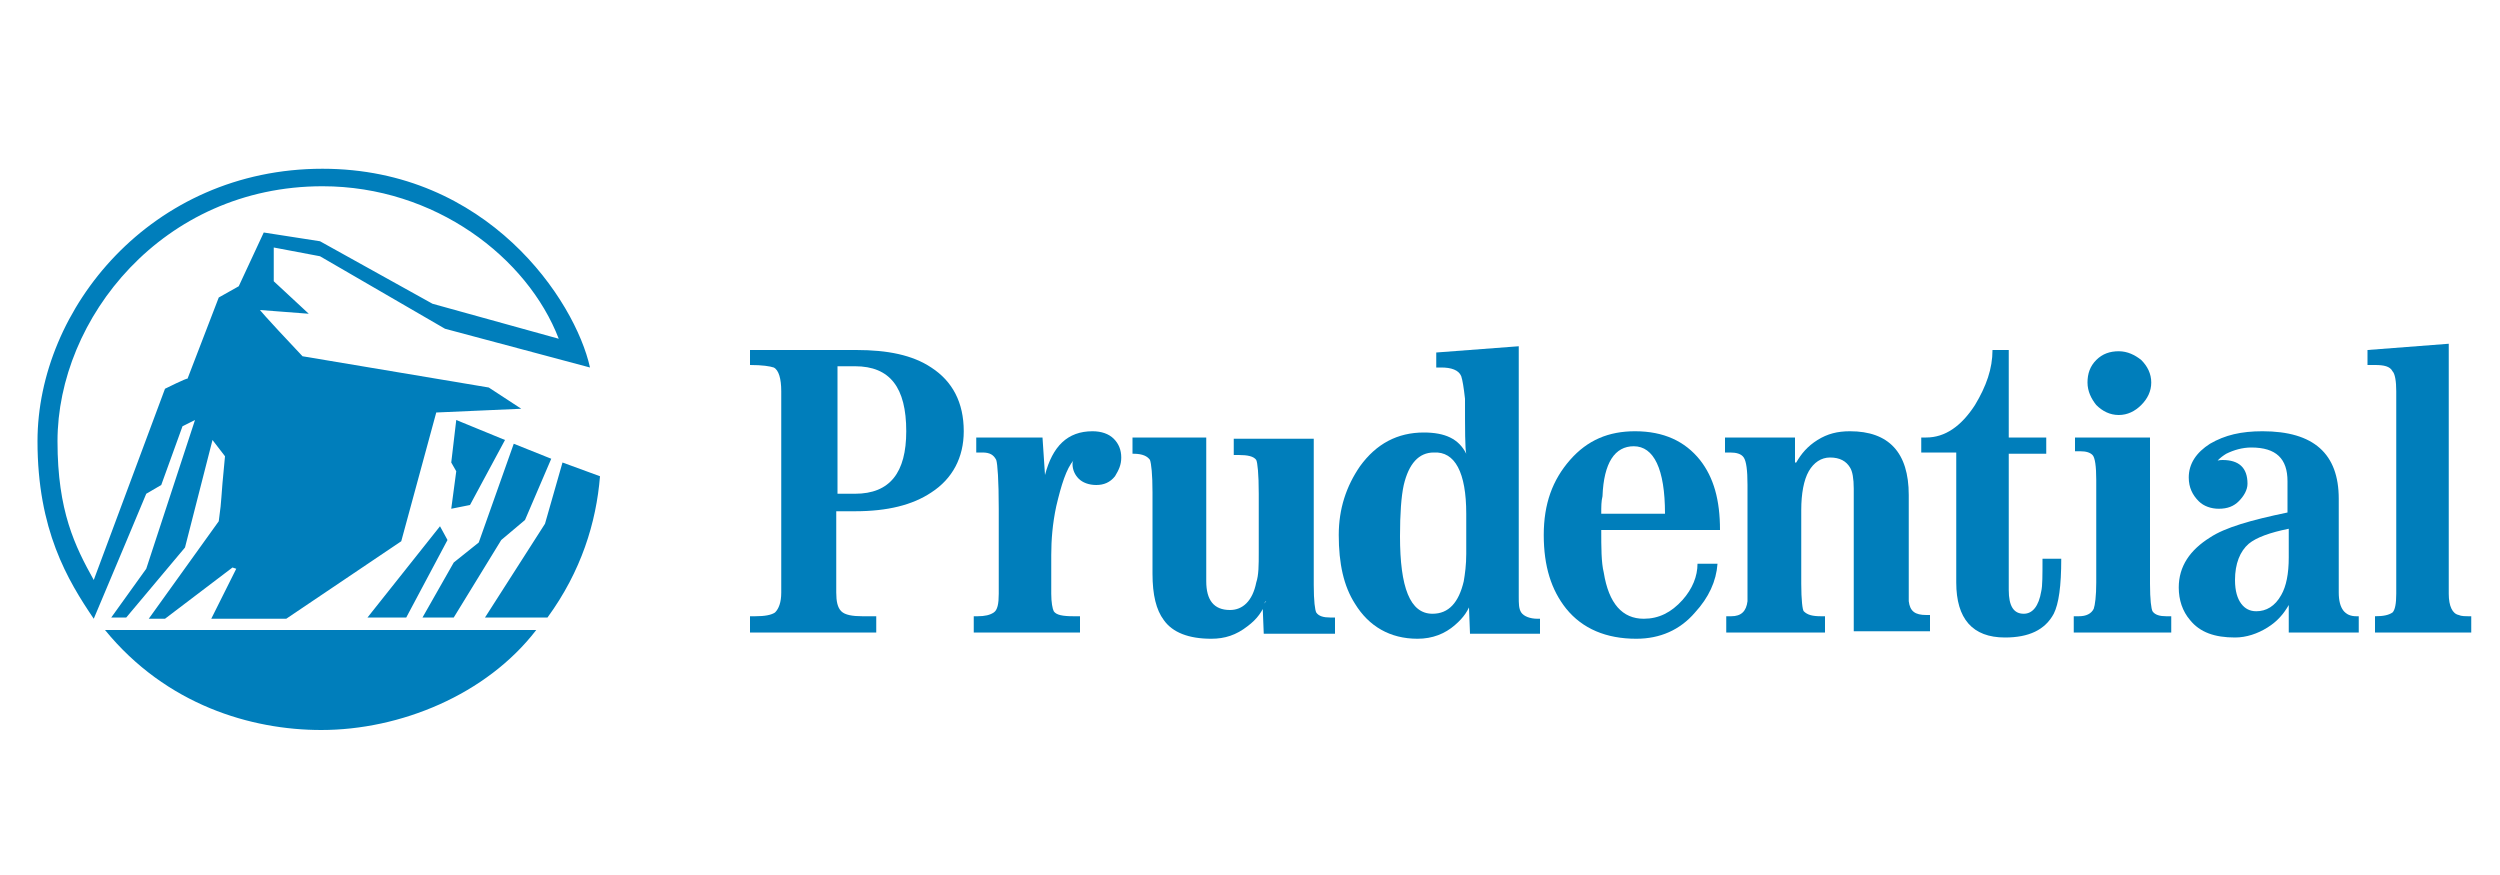 <?xml version="1.0" encoding="utf-8"?>
<!-- Generator: Adobe Illustrator 19.1.0, SVG Export Plug-In . SVG Version: 6.00 Build 0)  -->
<svg version="1.1" id="Layer_1" xmlns="http://www.w3.org/2000/svg" xmlns:xlink="http://www.w3.org/1999/xlink" x="0px" y="0px"
	 width="200px" height="70px" viewBox="0 0 200 70" style="enable-background:new 0 0 200 70;" xml:space="preserve">
<g>
	<path style="fill:#007EBB;" d="M37.6,40.4l-1.5,0.3l0.4-3L36.1,37l0.4-3.4l3.9,1.6L37.6,40.4z M43.8,49.4h-5l4.8-7.5l1.4-4.9l3,1.1
		C47.7,41.8,46.5,45.7,43.8,49.4z M42,41.6l-1.9,1.6l-3.8,6.2h-2.5l2.5-4.4l2-1.6l2.8-7.9l3,1.2L42,41.6z M35.6,26.3l-10-5.8
		l-3.7-0.7v2.7l2.8,2.6l-3.9-0.3c0,0,0.1,0.2,3.4,3.7l14.9,2.5l2.6,1.7L34.9,33l-2.8,10.3l-9.2,6.2h-6l2-4l-0.3-0.1l-5.4,4.1h-1.3
		l5.6-7.8c0.3-2.2,0.1-1.2,0.5-5.2L17,35.2l-2.2,8.6l-4.7,5.6H8.9l2.8-3.9l3.9-11.9l-1,0.5l-1.7,4.7l-1.2,0.7c0,0-2.8,6.7-4.2,10
		C5.4,46.4,3,42.4,3,35.3c0-10.6,9.1-21.8,22.8-21.8C39,13.5,46,24,47.2,29.4L35.6,26.3z M32.5,49.4h-3.1l5.8-7.3l0.6,1.1L32.5,49.4
		z M25.7,58.4c-5.6,0-12.4-2-17.3-8h34.5C38.9,55.6,32,58.4,25.7,58.4z M25.8,14.9C13,14.9,4.6,25.5,4.6,35.3
		c0,5.6,1.4,8.4,2.9,11.1c1.9-5.1,5.7-15.3,5.7-15.3s1.8-0.9,1.8-0.8l2.5-6.5l1.6-0.9l2-4.3l4.5,0.7l9,5l10.1,2.8
		C42.2,20.6,34.8,14.9,25.8,14.9"/>
	<g>
		<path style="fill:#007EBB;" d="M190,49.3c0.7,0,1.1-0.1,1.4-0.3c0.2-0.2,0.3-0.7,0.3-1.5V31.3c0-0.8-0.1-1.4-0.3-1.6
			c-0.2-0.4-0.7-0.5-1.4-0.5h-0.6V28l6.5-0.5v20c0,1,0.3,1.6,0.8,1.7c0.2,0.1,0.5,0.1,1,0.1v1.3H190V49.3"/>
		<path style="fill:#007EBB;" d="M177.1,37.3c0.1-0.3,0.5-0.7,1-1c0.6-0.3,1.3-0.5,2-0.5c2,0,2.9,0.9,2.9,2.7V41
			c-2.9,0.6-5,1.2-6.2,2c-1.6,1-2.5,2.3-2.5,4c0,1,0.3,1.9,0.9,2.6c0.8,1,2,1.4,3.6,1.4c0.9,0,1.8-0.3,2.6-0.8
			c0.8-0.5,1.3-1.1,1.7-1.8v0.8c0,0.7,0,1.1,0,1.4h5.6v-1.3h-0.2c-0.9,0-1.4-0.6-1.4-1.9v-7.5c0-3.6-2-5.4-6.1-5.4
			c-1.7,0-3,0.3-4.2,1c-1.1,0.7-1.7,1.6-1.7,2.7c0,0.8,0.3,1.4,0.8,1.9c0.4,0.4,1,0.6,1.6,0.6c0.7,0,1.2-0.2,1.6-0.6
			c0.4-0.4,0.7-0.9,0.7-1.4c0-1.3-0.7-1.9-2-1.9c-0.5,0-0.9,0.2-1.2,0.5l0.3,0.1C177.1,37.4,177.1,37.3,177.1,37.3z M179.9,43.5
			c0.6-0.5,1.7-0.9,3.2-1.2v2.3c0,1.3-0.2,2.3-0.6,3c-0.5,0.9-1.2,1.3-2,1.3c-0.5,0-0.9-0.2-1.2-0.6c-0.3-0.4-0.5-1-0.5-1.9
			C178.8,45.1,179.2,44.1,179.9,43.5"/>
		<path style="fill:#007EBB;" d="M72.5,34.5c0,3.3-1.3,5-4.1,5H67V29.3h1.4C71.2,29.3,72.5,31,72.5,34.5z M68.4,40.9
			c2.6,0,4.6-0.5,6.1-1.5c1.7-1.1,2.6-2.8,2.6-4.9c0-2.3-0.9-4-2.6-5.1C73,28.4,71,28,68.5,28h-8.5v1.2c1,0,1.6,0.1,1.9,0.2
			c0.4,0.2,0.6,0.9,0.6,1.9v16.1c0,0.8-0.2,1.3-0.5,1.6c-0.3,0.2-0.8,0.3-1.6,0.3h-0.4v1.3h10.1v-1.3H69c-0.8,0-1.4-0.1-1.7-0.4
			c-0.3-0.3-0.4-0.8-0.4-1.5v-6.5H68.4"/>
		<path style="fill:#007EBB;" d="M83.6,38c0.6-2.3,1.8-3.5,3.8-3.5c0.7,0,1.3,0.2,1.7,0.6c0.4,0.4,0.6,0.9,0.6,1.5
			c0,0.6-0.2,1-0.5,1.5c-0.4,0.5-0.9,0.7-1.5,0.7c-0.6,0-1.1-0.2-1.4-0.5c-0.3-0.3-0.5-0.7-0.5-1.2c0,0,0-0.2,0.1-0.3
			c-0.6,0.7-1,2-1.4,3.7c-0.3,1.4-0.4,2.7-0.4,3.9v3.1c0,0.7,0.1,1.2,0.2,1.4c0.2,0.3,0.7,0.4,1.6,0.4h0.5v1.3h-8.5v-1.3h0.3
			c0.6,0,1-0.1,1.3-0.3c0.3-0.2,0.4-0.7,0.4-1.5v-6.8c0-2.3-0.1-3.6-0.2-3.9c-0.2-0.4-0.5-0.6-1.1-0.6h-0.5v-1.2h5.3L83.6,38"/>
		<path style="fill:#007EBB;" d="M101.3,48.1c-0.1,0-0.1,0.1-0.2,0.2L101.3,48.1c-0.3,0.8-0.7,1.4-1.5,2c-0.9,0.7-1.8,1-2.9,1
			c-1.8,0-3.1-0.5-3.8-1.5c-0.6-0.8-0.9-2-0.9-3.7v-6.5c0-1.5-0.1-2.3-0.2-2.6c-0.2-0.3-0.6-0.5-1.3-0.5h-0.1v-1.3h5.9v11.5
			c0,1.5,0.6,2.3,1.9,2.3c1,0,1.8-0.7,2.1-2.2c0.2-0.6,0.2-1.4,0.2-2.4v-4.7c0-1.6-0.1-2.5-0.2-2.7c-0.2-0.3-0.7-0.4-1.4-0.4h-0.4
			v-1.3h6.4v11.7c0,1.3,0.1,2,0.2,2.2c0.2,0.3,0.6,0.4,1.1,0.4h0.4v1.3h-5.7l-0.1-2.5l0.1,0.1l0,0.1L101.3,48.1"/>
		<path style="fill:#007EBB;" d="M117.3,41.1v3.2c0,0.9-0.1,1.6-0.2,2.2c-0.4,1.7-1.2,2.6-2.5,2.6c-1.8,0-2.6-2.1-2.6-6.2
			c0-1.8,0.1-3.2,0.3-4.1c0.4-1.7,1.2-2.6,2.4-2.6C116.4,36.1,117.3,37.8,117.3,41.1z M113.9,34.6c-2.1,0-3.8,0.9-5.1,2.7
			c-1.1,1.6-1.7,3.4-1.7,5.5c0,2.3,0.4,4.1,1.3,5.5c1.1,1.8,2.8,2.8,5,2.8c1.2,0,2.2-0.4,3-1.1c0.7-0.6,1.1-1.2,1.3-1.9l-0.1,0.1
			l-0.1-0.1l0.1,2.6h5.6v-1.2H123c-0.6,0-1.1-0.2-1.3-0.5c-0.2-0.3-0.2-0.7-0.2-1.3v-20l-6.6,0.5v1.2h0.4c0.8,0,1.4,0.2,1.6,0.7
			c0.1,0.3,0.2,0.9,0.3,1.8c0,2.5,0,4,0.1,4.4C116.7,35.1,115.6,34.6,113.9,34.6"/>
		<path style="fill:#007EBB;" d="M130.7,35.7c1.6,0,2.5,1.8,2.5,5.4h-5.1c0-0.6,0-1,0.1-1.4C128.3,37,129.2,35.7,130.7,35.7z
			 M128.1,42.4h9.5c0-2.4-0.5-4.2-1.6-5.6c-1.2-1.5-2.9-2.3-5.2-2.3c-2.1,0-3.8,0.7-5.2,2.3c-1.4,1.6-2.1,3.5-2.1,6
			c0,2.5,0.6,4.4,1.8,5.9c1.3,1.6,3.2,2.4,5.6,2.4c1.9,0,3.5-0.7,4.7-2.1c1.1-1.2,1.7-2.5,1.8-3.9h-1.6c0,1-0.4,2-1.2,2.9
			c-0.9,1-1.9,1.5-3.1,1.5c-1.7,0-2.8-1.2-3.2-3.7C128.1,45,128.1,43.8,128.1,42.4"/>
		<path style="fill:#007EBB;" d="M143.7,37c0.4-0.7,0.9-1.3,1.7-1.8c0.8-0.5,1.6-0.7,2.6-0.7c3.1,0,4.7,1.7,4.7,5.1v7.1
			c0,0.8,0,1.3,0,1.4c0.1,0.8,0.5,1.1,1.4,1.1h0.3v1.3h-6.1V39.1c0-0.8-0.1-1.4-0.3-1.7c-0.3-0.5-0.8-0.8-1.6-0.8
			c-0.7,0-1.3,0.4-1.7,1.1c-0.4,0.7-0.6,1.8-0.6,3.1v5.9c0,1.3,0.1,2.1,0.2,2.2c0.3,0.3,0.7,0.4,1.4,0.4h0.3v1.3h-7.9v-1.3h0.4
			c0.8,0,1.2-0.4,1.3-1.2c0-0.2,0-0.7,0-1.5v-7.8c0-1.2-0.1-1.9-0.3-2.2c-0.2-0.3-0.6-0.4-1.1-0.4h-0.4v-1.2h5.6V37"/>
		<path style="fill:#007EBB;" d="M160.4,51c-2.6,0-3.9-1.5-3.9-4.4V36.2h-2.8V35h0.4c1.5,0,2.8-0.9,3.9-2.6c0.9-1.5,1.4-2.9,1.4-4.4
			h1.3v7h3v1.3h-3v10.9c0,1.3,0.4,1.9,1.2,1.9c0.7,0,1.2-0.6,1.4-1.8c0.1-0.4,0.1-1.3,0.1-2.6h1.5c0,2.2-0.2,3.6-0.6,4.4
			C163.6,50.4,162.3,51,160.4,51"/>
		<path style="fill:#007EBB;" d="M167,30.6c0-0.7,0.2-1.3,0.7-1.8c0.5-0.5,1.1-0.7,1.8-0.7c0.7,0,1.3,0.3,1.8,0.7
			c0.5,0.5,0.8,1.1,0.8,1.8c0,0.7-0.3,1.3-0.8,1.8c-0.5,0.5-1.1,0.8-1.8,0.8c-0.7,0-1.3-0.3-1.8-0.8C167.3,31.9,167,31.3,167,30.6z
			 M165.9,49.3h0.4c0.6,0,1-0.2,1.2-0.6c0.1-0.3,0.2-1,0.2-2.1v-8.2c0-1.1-0.1-1.8-0.3-2c-0.2-0.2-0.5-0.3-1-0.3h-0.4V35h6v11.7
			c0,1.3,0.1,2,0.2,2.2c0.2,0.3,0.6,0.4,1.1,0.4h0.4v1.3h-7.8V49.3"/>
	</g>
</g>
</svg>
